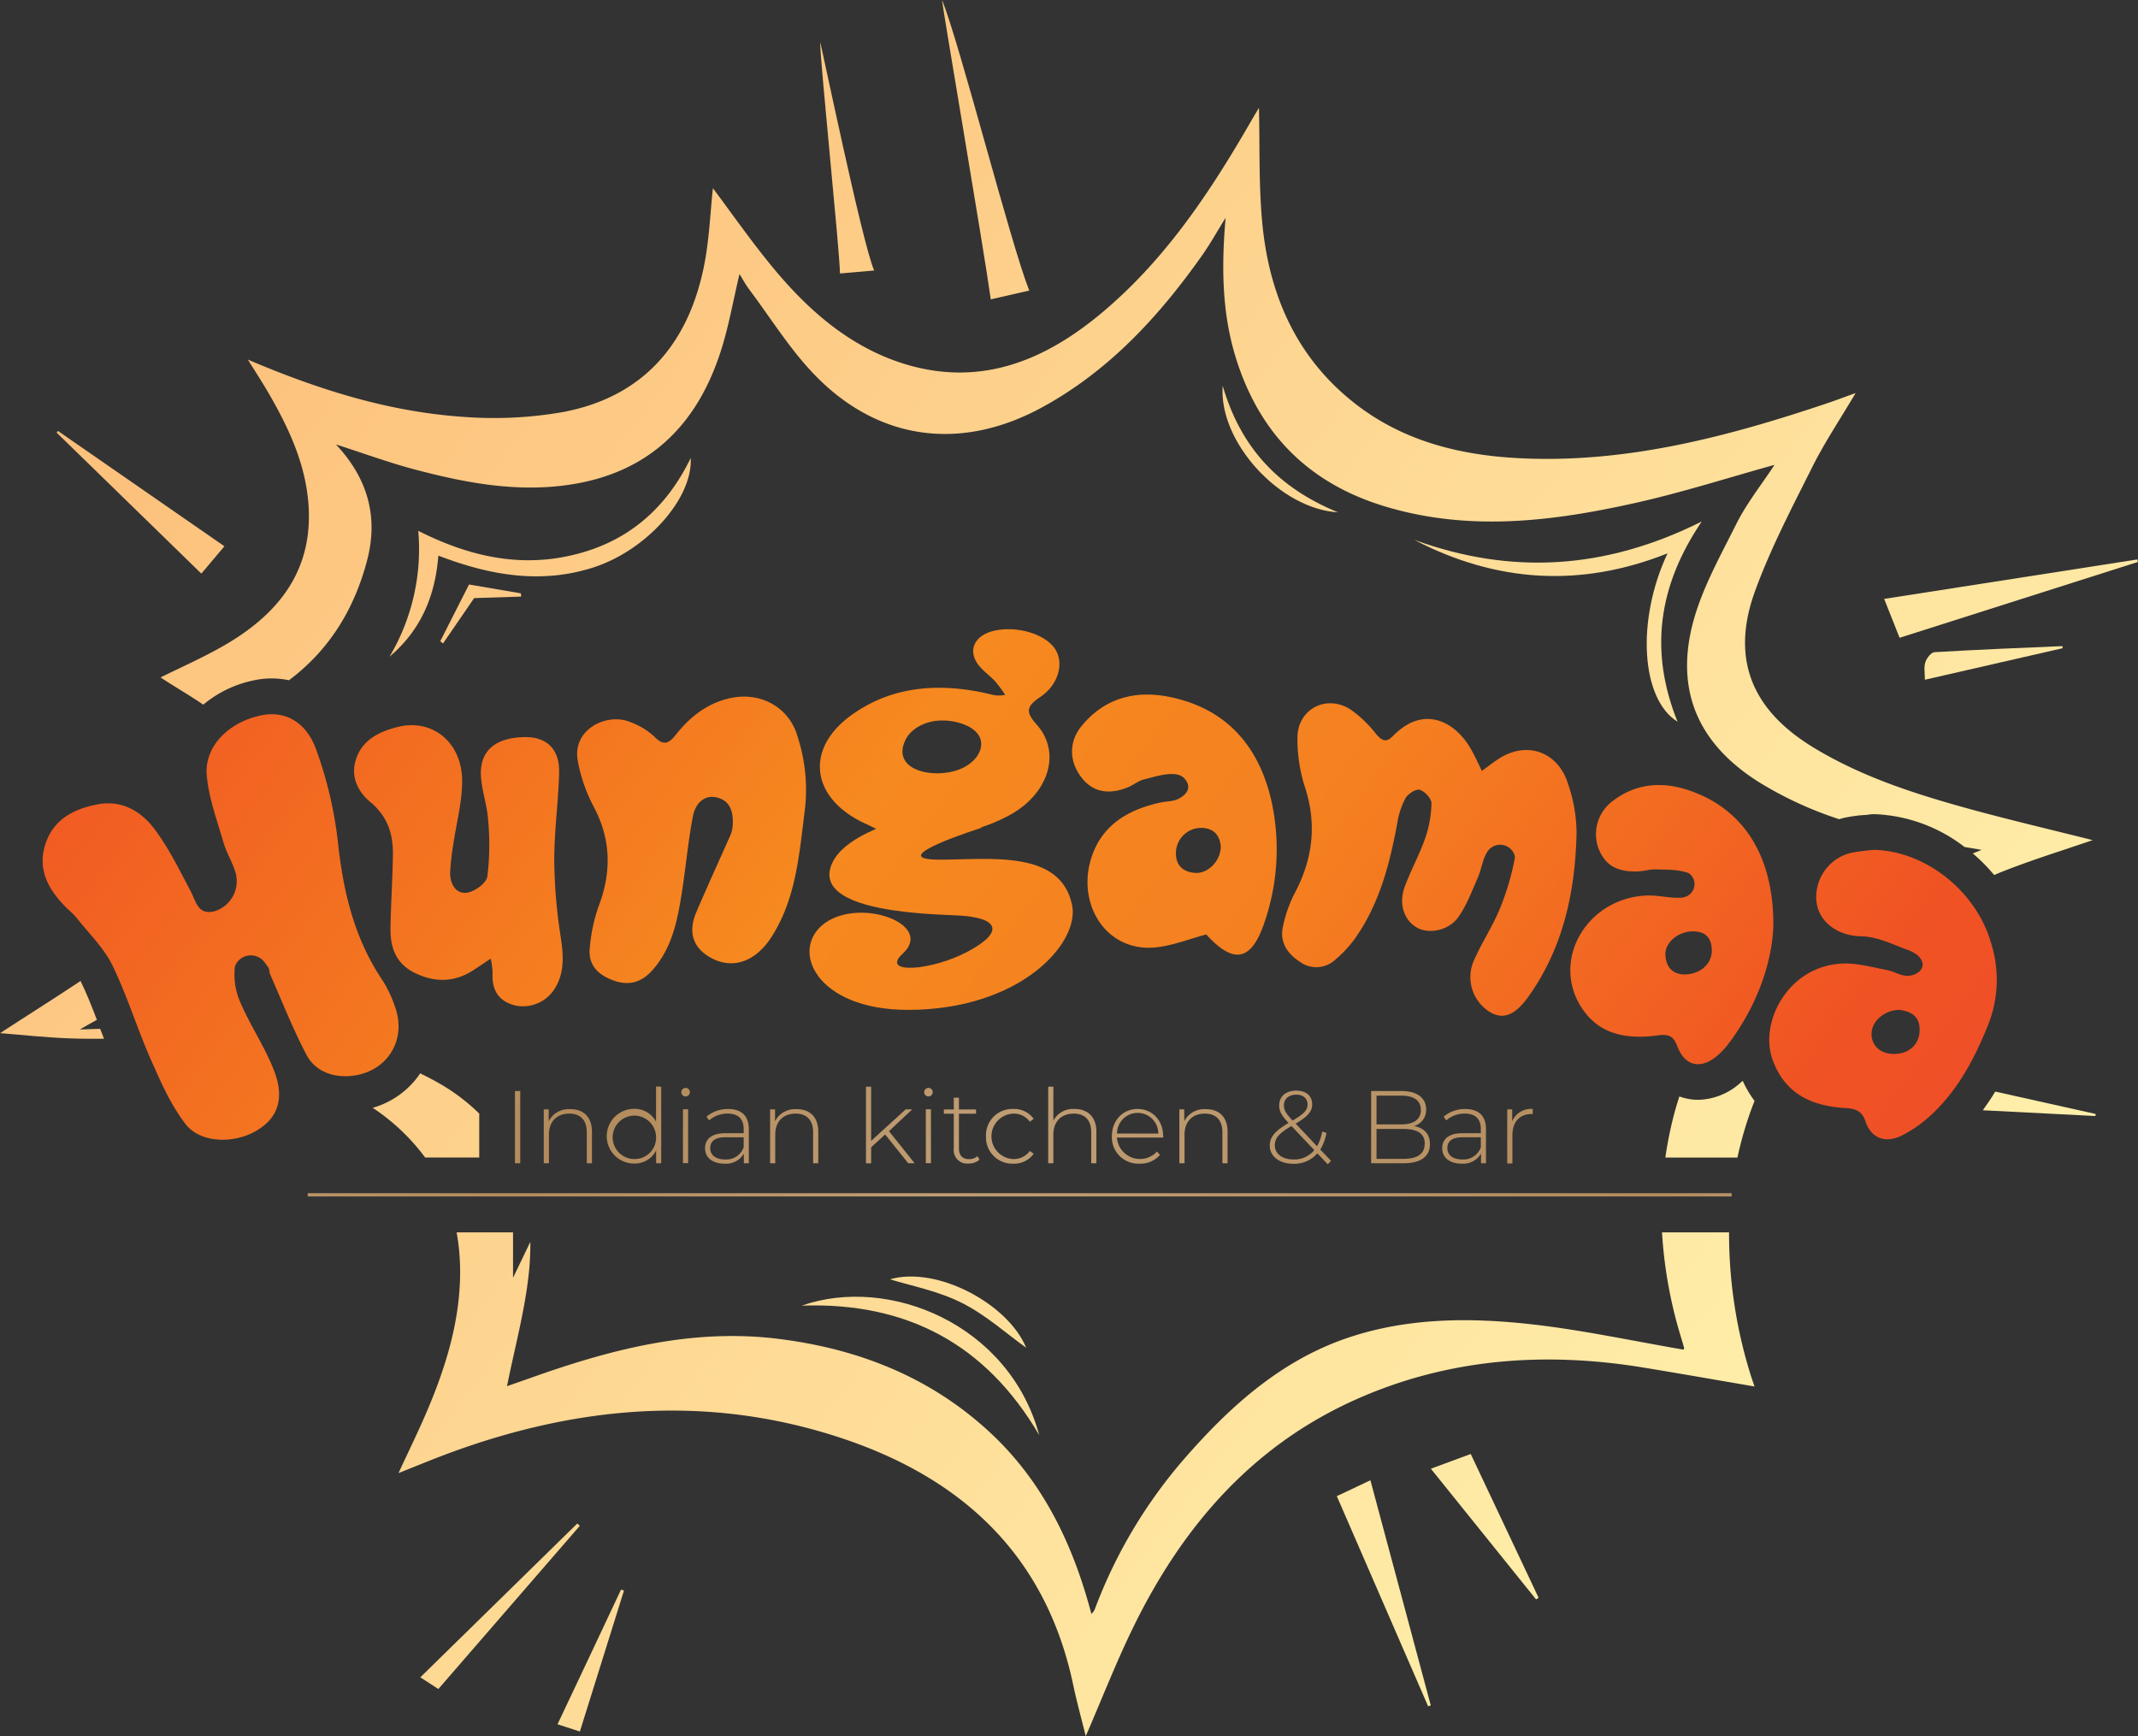<svg fill="none" xmlns="http://www.w3.org/2000/svg" viewBox="0 0 8847 7185"><rect x="0" y="0" width="8847" height="7185" fill="#333333" stroke="none"/><path d="M8846.14 2325.56l-985.69 313.65c-21.21-53.04-40.66-102.19-63.82-160.89l1048.28-163.37 1.23 10.61z" fill="url(#paint0_linear_1670_57)"/><path d="M5909.58 7060.77l-377.83-869.53 138.97-65.78c83.98 313.48 166.9 622.54 249.82 931.59l-10.96 3.72z" fill="url(#paint1_linear_1670_57)"/><path d="M928.615 2260.5l-95.475 113.15-598.84-583.46 5.481-6.89c228.256 158.24 456.335 316.13 688.834 477.2z" fill="url(#paint2_linear_1670_57)"/><path d="M5920.9 6077.73l164.96-61 280.76 594.77-10.25 7.25c-143.04-177.69-286.25-355.38-435.47-541.02z" fill="url(#paint3_linear_1670_57)"/><path d="M3898.42.035c77.26 195.547 282 1003.015 360.5 1202.275l-159.12 36.42C4070.63 1026.74 3894.35.212 3898.42.035z" fill="url(#paint4_linear_1670_57)"/><path d="M1813.88 6989.34l-74.61-48.45 649.58-636.5 10.43 9.55-585.4 675.4z" fill="url(#paint5_linear_1670_57)"/><path d="M8535.32 2682.35l-570.2 130.49c0-27.58-4.77-51.63 1.77-71.96 5.48-17.68 24.05-41.2 37.84-42.08 176.8-10.43 353.61-17.68 529.53-25.11l1.06 8.66z" fill="url(#paint6_linear_1670_57)"/><path d="M2582.1 6581.8c-60.29 192.01-120.4 384.02-182.64 583.46l-92.47-30.06c89.29-189.18 176.81-373.24 262.73-557.11l12.38 3.71z" fill="url(#paint7_linear_1670_57)"/><path d="M3617.3 1119.39l-141.45 12.2c-2.47-108.56-79.91-851.67-82.21-957.046 2.83-1.061 174.86 835.226 223.66 944.846z" fill="url(#paint8_linear_1670_57)"/><path d="M1813.88 2299.21c-13.26 170.27-74.08 309.94-202.09 418.33a871.802 871.802 0 00118.99-520.87c207.04 104.49 417.09 153.29 639.86 99.89 225.78-53.04 385.79-191.3 487.45-401.17 9.2 167.79-184.58 384.2-406.65 454.04-215.52 67.89-424.69 31.47-637.56-50.22z" fill="url(#paint9_linear_1670_57)"/><path d="M5852.12 2233.98c398.87 145.15 788.55 124.64 1189.72-76.03-184.23 271.75-215.35 542.44-100.24 828.69-151.53-93.89-171.33-420.27-41.38-696.79-359.8 143.03-708.1 120.93-1048.1-55.87z" fill="url(#paint10_linear_1670_57)"/><path d="M4300.3 5938.76c-219.77-375.18-546.51-551.11-982.86-535.9 360.68-126.42 859.09 77.09 982.86 535.9z" fill="url(#paint11_linear_1670_57)"/><path d="M4246.19 5577.01c-80.97-57.81-166.37-135.25-265.2-185.11-98.84-49.86-209.52-70.72-298.28-97.95 193.25-56.23 488.7 100.78 563.48 283.06z" fill="url(#paint12_linear_1670_57)"/><path d="M5059.5 1596.41c74.61 255.66 229.85 422.57 477.37 523.7-242.57-14.32-495.05-293.32-477.37-523.7z" fill="url(#paint13_linear_1670_57)"/><path d="M1940.83 2418.73l214.64 36.6 1.06 13.44-194.49 6.19-128.71 187.59-11.67-8.84 119.17-234.98z" fill="url(#paint14_linear_1670_57)"/><path d="M8671.64 4609.71l-415.32-92.65c-15.56 25.93-32.71 51.69-51.45 77.27l466.06 23.87c.35-2.83.53-5.66.71-8.49z" fill="url(#paint15_linear_1670_57)"/><path d="M7154.82 5099.64h-277.41c8.5 141.93 33.3 282.41 73.91 418.68 6.01 20.15 12.2 40.13 17.68 60.29 0 1.59-1.77 4.24-2.65 6.36-206.86-35.36-412.67-80.09-620.94-103.96-259.02-29.7-521.05-29.17-770.88 55.87-273.51 93.18-483.38 281.65-669.91 495.06a2039.53 2039.53 0 00-375.54 630.31 79.073 79.073 0 01-12.9 16.62c-76.03-288.9-201.38-549.69-421.68-753.19-243.11-224.9-536.79-341.95-863.35-384.03-364.22-47.73-705.63 42.26-1043.15 163.02l-89.99 31.47c30.94-155.06 73.19-308.7 89.99-465.17 4.77-43.92 6.96-88.08 6.54-132.26l-71.6 149.05v-188.12h-233.39a932.725 932.725 0 0114.5 162.13c0 198.02-55.69 383.67-131.37 564.01-36.59 87.34-78.5 172.56-123.76 270.16 66.3-26.52 120.05-48.62 174.51-69.48 536.43-205.1 1083.29-259.91 1636.16-82.75 509.37 163.19 866.34 482.68 981.27 1028.48 14.67 69.66 33.77 138.44 51.98 212.16 67.36-155.41 125.88-306.05 196.61-450.67 204.21-418.5 495.94-755.67 930.52-946.62 379.78-166.9 777.95-194.49 1184.6-127.3 151.35 24.93 302.34 51.45 455.45 77.62-5.66-17.68-13.43-38.55-19.8-60.47a1958.694 1958.694 0 01-85.4-577.27z" fill="url(#paint16_linear_1670_57)"/><path d="M414.464 4257.34l-84.159 2.65c22.808-13.26 46.5-26.52 70.722-39.78-21.393-56.05-42.964-109.8-67.716-160.89C219.448 4135.17 105.408 4206.6.563 4275.2c83.452 6.54 183.347 17.68 282.888 21.57 48.799 1.94 97.95 1.94 146.926 1.76-4.067-10.78-8.487-21.74-12.553-32.53-1.061-2.83-2.122-5.83-3.36-8.66z" fill="url(#paint17_linear_1670_57)"/><path d="M7198.85 4483.47a268.95 268.95 0 01-171.68 67.72c-19.22-.01-38.35-2.51-56.93-7.43-7.13-1.81-14.15-3.99-21.04-6.54-5.66 17.68-11.32 35.36-16.27 53.04a1577.35 1577.35 0 00-41.72 199.97h298.27c17.16-80 40.81-158.47 70.72-234.62a451.715 451.715 0 01-48.98-83.1l-12.37 10.96z" fill="url(#paint18_linear_1670_57)"/><path d="M7711.58 3372.78c8.49 0 17.68-1.41 25.29-2.48l10.43-1.23h10.61a649.54 649.54 0 01371.29 135.78l70.72 12.03-36.6 14.67a728.122 728.122 0 0188.4 89.29l23.34-9.73c122.53-49.33 249.48-88.4 384.38-134.55-172.92-43.49-335.93-81.68-498.95-126.06-228.25-62.59-453.86-133.66-657.89-258.13-255.66-155.95-341.41-368.11-240.28-646.41 64.36-176.8 153.11-345.83 237.63-514.85 50.56-100.96 114.04-195.37 178.57-304.64-51.98 18.74-88.4 32.71-126.59 45.26-410.37 137.56-826.57 246.29-1264.52 224.37-247.52-12.55-482.32-70.72-682.29-227.73-237.8-186.53-350.78-442.01-380.66-733.739-16.62-162.661-10.79-327.621-15.03-488.514-8.66 14.498-20.51 34.124-31.82 53.926-171.33 297.564-360.33 581.867-628.72 803.047-225.79 186-477.38 290.32-774.06 212.17-237.27-63.83-417.44-216.94-571.79-402.23-92.29-110.86-174.51-229.85-253.01-334.165-10.96 99.011-14.85 216.233-38.36 329.215-66.84 321.43-255.13 535.89-583.46 597.25a1658.476 1658.476 0 01-418.68 19.09c-303.4-21.57-591.41-111.74-884.03-236.39 35.37 56.05 63.65 100.07 89.82 145.51 81.51 141.45 149.05 288.37 161.07 452.98 20.51 281.83-131.36 462.52-361.742 591.77-82.392 46.32-169.203 84.86-250.357 125 58.523 38.54 119.344 73.37 176.806 112.62a473.117 473.117 0 01203.683-99.36 347.974 347.974 0 01150.81-1.59c165.67-123.77 270.87-293.15 324.09-498.42 44.9-173.09 5.65-333.63-129.6-477.37 121.64 38.9 227.72 78.32 335.93 106.08 202.26 53.04 406.65 91.06 617.58 62.41 334.34-45.44 538.2-241.87 638.8-553.75 32.88-102.02 51.1-208.45 77.62-319.84 13.43 21.57 24.93 42.96 39.25 62.23 88.4 117.76 166.72 245.06 267.68 350.61 265.21 277.76 610.51 322.49 948.39 137.02 275.64-151.34 481.79-375.89 660.36-629.07 31.83-45.26 58.88-94.062 95.83-153.469-17.68 205.099-14.85 394.989 42.61 580.099 96.89 311.36 299.33 516.98 612.63 612.81 350.43 107.14 699.62 63.47 1046.34-14.5 189-42.43 374.3-101.84 569.84-156.12-54.1 82.39-115.45 159.13-158.06 244.52-69.48 139.33-149.05 279.36-184.41 428.58-66.65 281.47 40.67 495.06 289.61 646.93a1541.516 1541.516 0 00320.55 146.22c4.77-1.42 9.37-3.01 14.32-4.24 28.51-6.5 57.47-10.81 86.63-12.91z" fill="url(#paint19_linear_1670_57)"/><path d="M1759.25 4789.88h223.83v-181.76a803.358 803.358 0 00-159.12-121.29c-27.76-16.26-56.4-31.12-85.58-45.26-1.23 1.95-2.12 3.89-3.36 5.66a353.533 353.533 0 01-192.71 137.02 864.358 864.358 0 01216.94 205.63z" fill="url(#paint20_linear_1670_57)"/><path d="M1428.44 4453.41c-69.66 0-129.77-30.41-160.18-88.4-56.76-107.85-101.49-222.24-150.82-333.99-3.71-8.13-1.76-19.27-6.54-26.34-4.77-7.07-9.37-13.44-14.32-20.16a70.726 70.726 0 00-25.94-23.12 70.642 70.642 0 00-33.82-7.99 70.716 70.716 0 00-58.699 33.06 46.447 46.447 0 00-6.542 17.68 284.466 284.466 0 0024.399 147.1c41.552 95.65 101.482 183.7 138.612 280.59 43.85 114.4 14.68 193.43-69.83 245.06-93.358 57.1-234.625 55.16-296.684-25.11-62.059-80.27-102.901-174.86-143.92-267.33-56.754-128.36-97.773-264.15-159.125-390.03-35.361-71.79-96.182-130.84-146.749-194.49-14.144-17.68-32.355-32.18-48.267-48.45-70.723-72.13-115.985-154.88-82.215-258.48 33.77-103.61 118.99-146.22 217.117-164.61 100.956-19.1 181.049 30.06 236.566 105.2 57.815 77.97 101.31 166.9 146.925 253.18 23.162 43.85 30.411 102.73 101.31 83.46a130.315 130.315 0 0085.044-159.13c-13.084-43.32-38.014-83.27-50.567-126.59-26.344-91.23-60.467-182.64-68.6-275.99-10.432-118.64 88.402-218.36 221.535-247.53 99.19-22.1 190.07 23.51 232.32 143.74a1672.647 1672.647 0 0188.41 376.07c21.92 207.57 67.89 403.11 186.35 578.15a493.849 493.849 0 0149.51 104.67c55.51 149.58-44.21 289.43-205.28 289.78z" fill="url(#paint21_linear_1670_57)"/><path d="M6132 3190.14c27.05-19.63 46.68-35.36 67.72-48.8 115.28-76.74 245.41-32.53 287.84 99.36a636.359 636.359 0 0136.24 204.92c-5.3 240.1-53.04 470.13-194.48 671.86-57.11 82.22-106.09 103.43-161.78 71.79a169.839 169.839 0 01-75.73-96.22 169.76 169.76 0 018.72-122.14c31.47-70.72 74.61-135.79 104.32-206.86a1075.477 1075.477 0 0063.29-212.17c.9-7.02-.46-14.14-3.89-20.33a62.575 62.575 0 00-17.27-21.92 62.65 62.65 0 00-25.06-12.27 62.612 62.612 0 00-27.91-.19 62.841 62.841 0 00-25.23 11.92 66.075 66.075 0 00-13.97 15.03c-20.15 31.47-24.4 72.67-39.78 107.85-24.58 55.87-45.97 114.75-80.98 163.73-40.31 56.4-123.76 70.72-171.5 42.43-53.04-30.94-75.67-98.13-50.03-167.97 25.63-69.83 60.82-132.6 84.86-201.38a466.02 466.02 0 0025.99-144.98c0-19.45-27.76-49.33-48.62-55.51-15.56-4.6-48.27 16.44-58.7 34.47a324.513 324.513 0 00-33.95 102.55c-30.94 166.73-72.31 329.74-170.44 471.54a486.221 486.221 0 01-86.81 94.94 114.68 114.68 0 01-71.44 30.37 114.698 114.698 0 01-74.42-22.06c-51.81-33.59-83.63-80.62-70.72-143.21a538.168 538.168 0 0148.97-140.38c75.14-141.45 93.18-286.43 41.73-442.02a648.937 648.937 0 01-30.24-201.02c0-118.29 118.11-181.41 218.71-118.29a492.877 492.877 0 01107.32 102.9c24.93 29.35 42.97 35.37 70.72 6.19 131.02-133.13 265.21-53.04 327.09 66.3 13.27 24.23 24.23 48.27 39.43 79.57z" fill="url(#paint22_linear_1670_57)"/><path d="M3302.23 3053.82a711.466 711.466 0 0126.87 308.53c-22.98 183.52-37.13 358.74-136.14 514.15-69.48 109.26-172.21 139.67-265.2 78.5-61.89-40.31-79.74-101.49-46.86-179.28 45.26-106.08 93.89-212.17 140.56-317.37 5.61-12.59 9.08-26.04 10.26-39.78 3.71-50.74-5.66-100.95-59.41-116.87-57.46-17.68-94.94 24.58-104.49 73.55-20.69 106.09-29.88 215.18-47.03 322.5-17.68 112.62-40.14 224.36-118.99 314.71-45.97 53.04-99.19 68.6-165.14 44.2-65.95-24.4-104.67-66.83-95.83-138.79a702.619 702.619 0 0135.36-165.14c54.64-142.32 53.05-277.58-19.44-414.43a661.798 661.798 0 01-66.13-190.95c-23.16-130.66 122.7-199.97 218.18-159.12a297.76 297.76 0 0197.95 59.05c39.07 40.49 60.82 30.23 90.88-8.13 55.87-70.73 124.64-125.54 214.99-148.17 120.41-30.41 239.93 24.05 282.89 141.45 1.77 6.89 4.42 14.14 6.72 21.39z" fill="url(#paint23_linear_1670_57)"/><path d="M2030.82 3966.85c-30.76 20.51-50.74 33.94-70.72 47.03-77.27 50.56-156.65 53.04-239.93 13.96-83.27-39.07-106.08-108.2-104.31-190.77 1.94-100.25 8.49-200.32 10.08-300.57 1.23-85.4-22.81-159.12-93.36-217.47-50.21-41.73-81.15-101.66-61.35-170.97 24.22-84.69 96.36-119.87 172.39-139.32 145.15-37.31 268.56 62.59 268.74 223.48 0 87.34-24.04 174.68-36.6 262.03-6.46 38.03-10.83 76.4-13.08 114.92-1.24 45.97 21.57 89.82 67.72 85.22 32-3.36 82.03-39.61 86.28-66.83 9.61-78.64 10.56-158.08 2.83-236.92-4.07-60.82-26.53-120.58-29.53-181.23-5.13-103.96 62.59-159.12 185.64-159.12 88.41 0 141.45 51.98 137.91 149.57-3.18 120.41-20.33 240.64-19.98 360.86a2140.45 2140.45 0 0026.7 316.84c11.14 74.61 16.8 145.16-23.34 211.28a155.057 155.057 0 01-164.07 72.14c-71.96-17.68-98.84-66.48-94.42-137.38a407.61 407.61 0 00-7.6-56.75z" fill="url(#paint24_linear_1670_57)"/><path d="M7338.17 3826.64c-3.54 148.34-63.47 328.86-182.99 489.04a327.177 327.177 0 01-51.28 54.81c-66.48 55.34-131.89 41.2-162.48-39.07-15.74-41.2-31.47-53.04-79.03-47.21-127.83 17.68-248.77 0-323.03-122.52-118.81-197.14 32-446.44 275.29-455.99 47.38-1.76 95.3 12.03 142.5 9.02 5.37-.38 10.65-1.45 15.74-3.18a55.552 55.552 0 0023.73-14.8 55.525 55.525 0 00-.39-76.79 35.486 35.486 0 00-13.09-8.48c-41.37-13.97-88.4-12.56-133.31-13.97-24.57 0-49.5 7.96-74.25 8.66-87.35 2.3-135.26-27.4-161.96-97.77a171.132 171.132 0 01-1.69-107.28 171.188 171.188 0 0162.51-87.21c94.95-72.49 203.33-80.44 311.36-44.38 223.13 73.73 352.72 265.04 352.37 557.12zm-371.29 205.98c69.84 0 117.93-45.09 116.51-100.96-1.23-53.04-28.46-79.03-82.21-77.44-59.41 1.77-113.33 47.74-109.8 99.54 3.54 51.81 33.42 76.91 74.97 78.5l.53.36z" fill="url(#paint25_linear_1670_57)"/><path d="M8238.29 3899.84c-61.71-212.17-270.16-378.19-483.21-382.96a842.618 842.618 0 00-94.59 12.02 188.44 188.44 0 00-108.63 72.12 188.43 188.43 0 00-35.82 125.37c6.72 82.04 79.38 142.86 176.8 147.81 70.72 0 130.31 29.88 196.96 55.16 17.63 5.5 33.98 14.45 48.09 26.35 44.21 43.49-1.23 84.16-48.62 82.21-26.34-1.06-51.45-17.68-78.15-23.16-62.23-11.49-125.7-30.23-187.76-27.41-223.66 10.08-345.66 242.58-287.84 399.76 51.45 140.03 161.95 189.54 298.45 198.02 42.78 2.66 70.72 10.26 86.1 57.29 23.51 68.78 82.74 89.64 149.4 56.58a526.862 526.862 0 00112.1-76.56c116.69-104.14 187.94-238.69 245.4-381.55a505.51 505.51 0 0011.32-341.05zm-401.7 461.46c-56.23 0-93.89-35.36-92.12-86.11 1.77-50.74 55.52-97.06 117.75-96 44.38 6.89 82.22 25.11 81.16 84.16-1.07 59.05-43.32 97.95-106.79 97.95z" fill="url(#paint26_linear_1670_57)"/><path d="M5262.47 3320.27c-50.39-228.44-183.35-385.79-418.67-435.48-142.51-30.05-272.99 1.95-369.35 120.94-53.04 66.12-50.21 147.1 2.47 213.93 45.62 57.82 111.57 70.73 190.96 38.02 22.98-9.73 43.67-27.23 67.36-32.71 41.55-9.73 131.54-41.9 165.49-3.89 33.94 38.01 9.01 68.25-25.99 85.22-21.57 10.61-48.62 9.37-73.02 14.67-129.07 28.47-236.75 88.41-282.89 220.13-68.6 196.78 57.81 403.82 269.1 378.71 66.48-7.78 130.66-33.06 203.5-53.04 115.81 127.3 189.71 111.21 244.7-61.17a928.068 928.068 0 0026.34-485.33zM4942.98 3612c-50.39-4.96-78.85-33.24-76.91-85.75a104.525 104.525 0 0133.4-72.48 104.46 104.46 0 0174.81-27.77c54.1 2.29 73.9 36.6 77.44 77.97-1.95 62.06-55.69 113.33-108.74 108.03z" fill="url(#paint27_linear_1670_57)"/><path d="M4302.24 2885.86c80.27-53.05 101.31-144.28 63.12-201.03-40.66-60.65-152.94-94.95-247.53-75.67-83.45 17.68-115.8 79.73-69.83 141.44 18.91 25.64 48.62 45.44 70.72 69.48 14.62 17.58 28.2 36 40.66 55.17-19.78 4.24-40.3 3.57-59.76-1.95-15.2-3.53-30.58-7.25-46.14-10.25-195.55-37.66-377.13-15.38-532.01 97.42-194.49 141.44-164.43 346.18 61.35 448.73 16.44 7.6 32.71 15.74 53.04 25.99 86.81 1.41 172.21 16.44 258.67 20.69a696.164 696.164 0 00285.72-84.16c157.18-86.81 213.75-256.19 109.62-373.24-41.55-47.38-48.45-71.96 12.37-112.62zm-242.57 201.38c-4.25 38.36-36.6 71.78-76.38 90.88-103.44 49.68-299.51 16.44-236.75-115.81 22.46-47.39 82.22-78.15 142.86-80.63 30.82-1.15 61.6 3.22 90.88 12.91 47.21 16.09 84.69 46.68 79.39 92.65z" fill="url(#paint28_linear_1670_57)"/><path d="M4060.2 3426s-417.27 131.36-171.68 131.36c207.21 0 501.95-42.78 548.09 189.72 30.59 157.53-216.58 431.93-679.64 431.93-382.43 0-492.22-252.3-343.35-359.27 148.87-106.96 454.56 5.66 321.43 126.95-93.88 85.57 118.99 71.78 270.34-9.37 156.11-83.45 125.88-142.86-51.99-149.58-177.86-6.72-601.13-27.58-508.13-219.77s657.71-252.83 657.71-252.83L4060.2 3426z" fill="url(#paint29_linear_1670_57)"/><path d="M2130.89 4514.77h21.93v298.97h-21.93v-298.97z" fill="url(#paint30_linear_1670_57)"/><path d="M2449.5 4683.44v130.3h-21.4V4685.2c0-50.38-26.87-76.91-72.13-76.91-53.04 0-84.52 33.77-84.52 86.64v118.81h-21.39v-222.95h20.51v49.15a92.27 92.27 0 0136.7-38.27 92.238 92.238 0 0151.7-11.76c54.28-.89 90.53 31.29 90.53 93.53z" fill="url(#paint31_linear_1670_57)"/><path d="M2736.1 4496.91v316.83h-21.04v-53.04a98.75 98.75 0 01-37.73 40.36 98.634 98.634 0 01-53.5 13.74c-30.01 0-58.8-11.92-80.02-33.14a113.15 113.15 0 01-33.14-80.01c0-30.01 11.92-58.79 33.14-80.01a113.14 113.14 0 0180.02-33.15c18.58-.47 36.92 4.25 52.97 13.62a99.983 99.983 0 0137.9 39.42v-145.51l21.4.89zm-21.4 205.27c-.83-17.57-6.8-34.5-17.16-48.71a89.841 89.841 0 00-92.7-34.58 89.843 89.843 0 00-68.25 71.62 89.863 89.863 0 005.85 51.31 89.75 89.75 0 0033.15 39.61 89.776 89.776 0 0049.47 14.81c12.21.2 24.32-2.14 35.58-6.85a88.526 88.526 0 0029.84-20.55 88.42 88.42 0 0019.09-30.8 88.239 88.239 0 005.13-35.86z" fill="url(#paint32_linear_1670_57)"/><path d="M2819.37 4519.54c0-4.69 1.87-9.19 5.18-12.5 3.32-3.32 7.81-5.18 12.5-5.18 3.5 0 6.92 1.04 9.83 2.98 2.9 1.94 5.17 4.7 6.51 7.93 1.34 3.23 1.69 6.79 1 10.22a17.65 17.65 0 01-4.83 9.05 17.735 17.735 0 01-9.06 4.84c-3.43.68-6.98.33-10.21-1.01a17.663 17.663 0 01-10.92-16.33zm6.72 70.72h21.4v222.95h-21.4v-222.95z" fill="url(#paint33_linear_1670_57)"/><path d="M3098.55 4672.3v141.44h-20.51v-39.78a85.398 85.398 0 01-34.22 32.17 85.466 85.466 0 01-46.05 9.21c-49.86 0-80.27-25.46-80.27-63.48 0-33.77 21.39-62.41 83.28-62.41h76.55v-17.68c0-41.55-22.63-63.65-66.3-63.65-28.2-.29-55.54 9.7-76.91 28.11l-10.61-15.38c25.02-20.9 56.7-32.13 89.29-31.65 54.99-.17 85.75 28.11 85.75 83.1zm-21.22 75.67v-41.9h-76.02c-46.15 0-62.42 19.27-62.42 44.91 0 29 22.64 47.03 61.89 47.03a76.71 76.71 0 0046.54-12.37 76.671 76.671 0 0030.01-37.67z" fill="url(#paint34_linear_1670_57)"/><path d="M3386.04 4683.44v130.3h-21.4V4685.2c0-50.39-26.87-76.91-72.13-76.91-53.05 0-84.52 33.77-84.52 86.64v118.81h-21.39v-222.95h20.51v49.15a92.056 92.056 0 0136.68-38.3 92.034 92.034 0 0151.72-11.73c54.28-.89 90.53 31.29 90.53 93.53z" fill="url(#paint35_linear_1670_57)"/><path d="M3662.74 4694.58l-58 53.04v66.3h-21.39v-317.01h21.39v224.19l142.69-130.31h27.22l-96 90.17 106.08 132.79h-26.52l-95.47-119.17z" fill="url(#paint36_linear_1670_57)"/><path d="M3824.16 4519.54c0-4.69 1.86-9.19 5.18-12.5 3.31-3.32 7.81-5.18 12.5-5.18 3.5 0 6.92 1.04 9.82 2.98a17.67 17.67 0 016.52 7.93 17.78 17.78 0 011 10.22c-.68 3.43-2.36 6.58-4.84 9.05a17.666 17.666 0 01-19.27 3.83c-3.23-1.33-5.99-3.6-7.93-6.51-1.94-2.9-2.98-6.32-2.98-9.82zm6.9 70.72h21.21v222.95h-21.21v-222.95z" fill="url(#paint37_linear_1670_57)"/><path d="M4053.12 4799.07a67.35 67.35 0 01-45.79 15.74c-8.16.85-16.41-.12-24.14-2.85a55.28 55.28 0 01-20.58-12.95 55.121 55.121 0 01-13-20.54 54.996 54.996 0 01-2.92-24.13v-145.69h-41.02v-17.68h41.02v-48.62h21.39v48.62h70.72v17.68h-70.72v143.39c0 28.64 14.14 44.55 41.37 44.55 12.93.49 25.56-3.93 35.36-12.37l8.31 14.85z" fill="url(#paint38_linear_1670_57)"/><path d="M4080 4702.18c-.62-14.98 1.86-29.93 7.3-43.9a108.597 108.597 0 0124.27-37.3 108.728 108.728 0 0137.19-24.45 108.67 108.67 0 0143.86-7.51 98.33 98.33 0 0184.69 41.02l-15.91 11.67a81.1 81.1 0 00-30.21-25.31 80.996 80.996 0 00-38.57-8.1 94.09 94.09 0 00-63.86 28.91 94.1 94.1 0 00-26.12 65.06 94.056 94.056 0 0089.98 93.97c13.32.48 26.56-2.32 38.55-8.14a81.6 81.6 0 0030.23-25.28l15.91 11.67a98.886 98.886 0 01-37.19 31.12 99.035 99.035 0 01-47.5 9.73c-14.98.54-29.92-2.01-43.86-7.51a108.691 108.691 0 01-61.46-61.75 108.608 108.608 0 01-7.3-43.9z" fill="url(#paint39_linear_1670_57)"/><path d="M4536.86 4683.44v130.31h-21.39v-128.54c0-50.39-26.88-76.91-72.14-76.91-53.04 0-84.51 33.77-84.51 86.63v118.82h-21.39v-316.84h21.39v140.38a92.257 92.257 0 0136.66-37 92.273 92.273 0 0150.86-11.26c54.28 0 90.52 32.17 90.52 94.41z" fill="url(#paint40_linear_1670_57)"/><path d="M4813.56 4707.31h-191.65a95.441 95.441 0 0019.37 51.31 95.472 95.472 0 0044.41 32.18c17.63 6.15 36.68 7 54.79 2.44a95.487 95.487 0 0047.09-28.12l12.38 13.97a106.078 106.078 0 01-37.96 27.68c-14.57 6.27-30.35 9.2-46.2 8.56-15.14.77-30.28-1.61-44.46-7a109.519 109.519 0 01-62.77-61.81 109.34 109.34 0 01-7.69-44.34c0-66.13 45.79-113.16 106.08-113.16s106.08 46.15 106.08 112.45c1.06 1.59.53 3.71.53 5.84zm-191.3-16.62h170.79a85.392 85.392 0 00-85.39-85.4c-22.65 0-44.37 9-60.39 25.01a85.435 85.435 0 00-25.01 60.39z" fill="url(#paint41_linear_1670_57)"/><path d="M5079.66 4683.44v130.3h-21.4V4685.2c0-50.39-26.87-76.91-72.13-76.91-53.05 0-84.52 33.77-84.52 86.64v118.81h-21.39v-222.95h20.15v49.15a92.08 92.08 0 0136.69-38.3 92.015 92.015 0 0151.72-11.73c54.63-.89 90.88 31.29 90.88 93.53z" fill="url(#paint42_linear_1670_57)"/><path d="M5494.27 4817.99l-43.15-45.26a125.243 125.243 0 01-44.85 32.91 125.242 125.242 0 01-54.69 10.23c-56.75 0-97.24-30.41-97.24-74.79 0-35.36 20.51-60.65 77.26-93.89v-.88c-30.23-31.65-38.36-49.15-38.36-72.14 0-36.77 27.4-60.99 70.72-60.99 40.13 0 65.77 21.21 65.77 56.75 0 29.35-17.68 49.86-68.25 79.74l88.41 93.53a194.756 194.756 0 0021.39-60.64l17.68 5.65a202.74 202.74 0 01-25.64 68.78l44.56 46.85-13.61 14.15zm-55.88-58.88l-94.41-99.54c-53.04 31.12-68.78 51.27-68.78 79.92 0 35.36 31.65 58.52 77.27 58.52 16.35.58 32.62-2.63 47.52-9.37a106.076 106.076 0 0038.4-29.53zm-89.64-122.17c46.86-27.41 61.89-43.14 61.89-66.66 0-23.51-16.8-40.48-47.03-40.48-30.24 0-50.75 17.68-50.75 44.37 0 18.75 7.25 32.54 35.89 62.77z" fill="url(#paint43_linear_1670_57)"/><path d="M5917.01 4734.71c0 50.39-36.6 79.03-110.15 79.03h-133.14v-298.97h124.65c64 0 102.9 26.87 102.9 76.55a68.223 68.223 0 01-13.16 42.82 68.28 68.28 0 01-36.87 25.43c42.25 8.13 65.77 33.42 65.77 75.14zM5696 4533.86v118.99h102.02c51.62 0 81.5-19.98 81.5-59.76s-29.88-59.23-81.5-59.23H5696zm199.79 199.26c0-42.61-31.12-61.35-88.4-61.35H5696v123.76h111.39c56.75-.53 87.87-19.45 87.87-62.59l.53.18z" fill="url(#paint44_linear_1670_57)"/><path d="M6148.98 4672.3v141.44h-20.51v-39.78a85.51 85.51 0 01-34.24 32.14 85.601 85.601 0 01-46.03 9.24c-50.04 0-80.27-25.46-80.27-63.48 0-33.77 21.21-62.41 83.27-62.41h76.38v-17.68c0-41.55-22.63-63.65-66.12-63.65-28.2-.29-55.55 9.7-76.91 28.11l-10.61-15.38a135.77 135.77 0 0188.4-31.65c55.87-.18 86.64 28.11 86.64 83.1zm-21.4 75.67v-41.9h-76.02c-46.15 0-62.42 19.27-62.42 44.91 0 28.99 22.64 47.03 62.06 47.03 16.42.97 32.71-3.37 46.47-12.39a76.517 76.517 0 0029.91-37.65z" fill="url(#paint45_linear_1670_57)"/><path d="M6342.4 4589.02v21.04h-5.13c-49.5 0-79.03 32.89-79.03 88.41v116.16h-21.39v-223.84h20.51v49.15a84.792 84.792 0 0134.31-39.16 84.893 84.893 0 0150.73-11.76z" fill="url(#paint46_linear_1670_57)"/><path d="M1273.21 4937.51h5892.4v13.61h-5892.4v-13.61z" fill="url(#paint47_linear_1670_57)"/><defs><linearGradient id="paint0_linear_1670_57" x1="2305.4" y1="-2231.07" x2="18107.6" y2="10071.9" gradientUnits="userSpaceOnUse"><stop stop-color="#FCBB76"/><stop offset=".54" stop-color="#FFF9B4"/><stop offset="1" stop-color="#FCBB76"/></linearGradient><linearGradient id="paint1_linear_1670_57" x1="-656.806" y1="1573.61" x2="15145.2" y2="13876.6" gradientUnits="userSpaceOnUse"><stop stop-color="#FCBB76"/><stop offset=".54" stop-color="#FFF9B4"/><stop offset="1" stop-color="#FCBB76"/></linearGradient><linearGradient id="paint2_linear_1670_57" x1="-436.854" y1="1291.07" x2="15365.1" y2="13594.1" gradientUnits="userSpaceOnUse"><stop stop-color="#FCBB76"/><stop offset=".54" stop-color="#FFF9B4"/><stop offset="1" stop-color="#FCBB76"/></linearGradient><linearGradient id="paint3_linear_1670_57" x1="-360.826" y1="1193.3" x2="15441.3" y2="13496.3" gradientUnits="userSpaceOnUse"><stop stop-color="#FCBB76"/><stop offset=".54" stop-color="#FFF9B4"/><stop offset="1" stop-color="#FCBB76"/></linearGradient><linearGradient id="paint4_linear_1670_57" x1="1562.99" y1="-1277.56" x2="17365" y2="11025.6" gradientUnits="userSpaceOnUse"><stop stop-color="#FCBB76"/><stop offset=".54" stop-color="#FFF9B4"/><stop offset="1" stop-color="#FCBB76"/></linearGradient><linearGradient id="paint5_linear_1670_57" x1="-2077.61" y1="3398.42" x2="13724.6" y2="15701.4" gradientUnits="userSpaceOnUse"><stop stop-color="#FCBB76"/><stop offset=".54" stop-color="#FFF9B4"/><stop offset="1" stop-color="#FCBB76"/></linearGradient><linearGradient id="paint6_linear_1670_57" x1="2137.61" y1="-2015.54" x2="17939.6" y2="10287.5" gradientUnits="userSpaceOnUse"><stop stop-color="#FCBB76"/><stop offset=".54" stop-color="#FFF9B4"/><stop offset="1" stop-color="#FCBB76"/></linearGradient><linearGradient id="paint7_linear_1670_57" x1="-2047.91" y1="3360.4" x2="13754.1" y2="15663.4" gradientUnits="userSpaceOnUse"><stop stop-color="#FCBB76"/><stop offset=".54" stop-color="#FFF9B4"/><stop offset="1" stop-color="#FCBB76"/></linearGradient><linearGradient id="paint8_linear_1670_57" x1="1333.32" y1="-982.648" x2="17135.5" y2="11320.4" gradientUnits="userSpaceOnUse"><stop stop-color="#FCBB76"/><stop offset=".54" stop-color="#FFF9B4"/><stop offset="1" stop-color="#FCBB76"/></linearGradient><linearGradient id="paint9_linear_1670_57" x1="79.242" y1="628.226" x2="15881.4" y2="12931.2" gradientUnits="userSpaceOnUse"><stop stop-color="#FCBB76"/><stop offset=".54" stop-color="#FFF9B4"/><stop offset="1" stop-color="#FCBB76"/></linearGradient><linearGradient id="paint10_linear_1670_57" x1="1722.47" y1="-1482.48" x2="17524.6" y2="10820.7" gradientUnits="userSpaceOnUse"><stop stop-color="#FCBB76"/><stop offset=".54" stop-color="#FFF9B4"/><stop offset="1" stop-color="#FCBB76"/></linearGradient><linearGradient id="paint11_linear_1670_57" x1="-910.515" y1="1899.46" x2="14891.7" y2="14202.5" gradientUnits="userSpaceOnUse"><stop stop-color="#FCBB76"/><stop offset=".54" stop-color="#FFF9B4"/><stop offset="1" stop-color="#FCBB76"/></linearGradient><linearGradient id="paint12_linear_1670_57" x1="-770.133" y1="1719.11" x2="15031.9" y2="14022.3" gradientUnits="userSpaceOnUse"><stop stop-color="#FCBB76"/><stop offset=".54" stop-color="#FFF9B4"/><stop offset="1" stop-color="#FCBB76"/></linearGradient><linearGradient id="paint13_linear_1670_57" x1="1430.04" y1="-1106.94" x2="17232.2" y2="11196.2" gradientUnits="userSpaceOnUse"><stop stop-color="#FCBB76"/><stop offset=".54" stop-color="#FFF9B4"/><stop offset="1" stop-color="#FCBB76"/></linearGradient><linearGradient id="paint14_linear_1670_57" x1="-133.986" y1="901.918" x2="15668.2" y2="13205.1" gradientUnits="userSpaceOnUse"><stop stop-color="#FCBB76"/><stop offset=".54" stop-color="#FFF9B4"/><stop offset="1" stop-color="#FCBB76"/></linearGradient><linearGradient id="paint15_linear_1670_57" x1="1307.7" y1="-949.59" x2="17109.9" y2="11353.4" gradientUnits="userSpaceOnUse"><stop stop-color="#FCBB76"/><stop offset=".54" stop-color="#FFF9B4"/><stop offset="1" stop-color="#FCBB76"/></linearGradient><linearGradient id="paint16_linear_1670_57" x1="-697.819" y1="1626.3" x2="15104.2" y2="13929.3" gradientUnits="userSpaceOnUse"><stop stop-color="#FCBB76"/><stop offset=".54" stop-color="#FFF9B4"/><stop offset="1" stop-color="#FCBB76"/></linearGradient><linearGradient id="paint17_linear_1670_57" x1="-1603.42" y1="2789.5" x2="14198.6" y2="15092.5" gradientUnits="userSpaceOnUse"><stop stop-color="#FCBB76"/><stop offset=".54" stop-color="#FFF9B4"/><stop offset="1" stop-color="#FCBB76"/></linearGradient><linearGradient id="paint18_linear_1670_57" x1="770.209" y1="-259.163" x2="16572.2" y2="12043.8" gradientUnits="userSpaceOnUse"><stop stop-color="#FCBB76"/><stop offset=".54" stop-color="#FFF9B4"/><stop offset="1" stop-color="#FCBB76"/></linearGradient><linearGradient id="paint19_linear_1670_57" x1="854.71" y1="-367.895" x2="16656.9" y2="11935.3" gradientUnits="userSpaceOnUse"><stop stop-color="#FCBB76"/><stop offset=".54" stop-color="#FFF9B4"/><stop offset="1" stop-color="#FCBB76"/></linearGradient><linearGradient id="paint20_linear_1670_57" x1="-1216.21" y1="2291.97" x2="14586" y2="14595" gradientUnits="userSpaceOnUse"><stop stop-color="#FCBB76"/><stop offset=".54" stop-color="#FFF9B4"/><stop offset="1" stop-color="#FCBB76"/></linearGradient><linearGradient id="paint21_linear_1670_57" x1="-110.825" y1="3004.85" x2="7548.21" y2="8656.08" gradientUnits="userSpaceOnUse"><stop stop-color="#F05323"/><stop offset=".33" stop-color="#F6891F"/><stop offset=".5" stop-color="#F58020"/><stop offset=".73" stop-color="#F05323"/><stop offset="1" stop-color="#EF4136"/></linearGradient><linearGradient id="paint22_linear_1670_57" x1="1742.63" y1="493.144" x2="9401.49" y2="6144.2" gradientUnits="userSpaceOnUse"><stop stop-color="#F05323"/><stop offset=".33" stop-color="#F6891F"/><stop offset=".5" stop-color="#F58020"/><stop offset=".73" stop-color="#F05323"/><stop offset="1" stop-color="#EF4136"/></linearGradient><linearGradient id="paint23_linear_1670_57" x1="706.901" y1="1896.81" x2="8365.77" y2="7547.86" gradientUnits="userSpaceOnUse"><stop stop-color="#F05323"/><stop offset=".33" stop-color="#F6891F"/><stop offset=".5" stop-color="#F58020"/><stop offset=".73" stop-color="#F05323"/><stop offset="1" stop-color="#EF4136"/></linearGradient><linearGradient id="paint24_linear_1670_57" x1="368.142" y1="2355.79" x2="8027.01" y2="8007.03" gradientUnits="userSpaceOnUse"><stop stop-color="#F05323"/><stop offset=".33" stop-color="#F6891F"/><stop offset=".5" stop-color="#F58020"/><stop offset=".73" stop-color="#F05323"/><stop offset="1" stop-color="#EF4136"/></linearGradient><linearGradient id="paint25_linear_1670_57" x1="1974.42" y1="178.963" x2="9633.29" y2="5830.02" gradientUnits="userSpaceOnUse"><stop stop-color="#F05323"/><stop offset=".33" stop-color="#F6891F"/><stop offset=".5" stop-color="#F58020"/><stop offset=".73" stop-color="#F05323"/><stop offset="1" stop-color="#EF4136"/></linearGradient><linearGradient id="paint26_linear_1670_57" x1="2146.1" y1="-53.713" x2="9804.96" y2="5597.35" gradientUnits="userSpaceOnUse"><stop stop-color="#F05323"/><stop offset=".33" stop-color="#F6891F"/><stop offset=".5" stop-color="#F58020"/><stop offset=".73" stop-color="#F05323"/><stop offset="1" stop-color="#EF4136"/></linearGradient><linearGradient id="paint27_linear_1670_57" x1="1430.39" y1="916.065" x2="9089.43" y2="6567.3" gradientUnits="userSpaceOnUse"><stop stop-color="#F05323"/><stop offset=".33" stop-color="#F6891F"/><stop offset=".5" stop-color="#F58020"/><stop offset=".73" stop-color="#F05323"/><stop offset="1" stop-color="#EF4136"/></linearGradient><linearGradient id="paint28_linear_1670_57" x1="1308.22" y1="1081.91" x2="8967.08" y2="6732.97" gradientUnits="userSpaceOnUse"><stop stop-color="#F05323"/><stop offset=".33" stop-color="#F6891F"/><stop offset=".5" stop-color="#F58020"/><stop offset=".73" stop-color="#F05323"/><stop offset="1" stop-color="#EF4136"/></linearGradient><linearGradient id="paint29_linear_1670_57" x1="923.488" y1="1603.13" x2="8582.35" y2="7254.37" gradientUnits="userSpaceOnUse"><stop stop-color="#F05323"/><stop offset=".33" stop-color="#F6891F"/><stop offset=".5" stop-color="#F58020"/><stop offset=".73" stop-color="#F05323"/><stop offset="1" stop-color="#EF4136"/></linearGradient><linearGradient id="paint30_linear_1670_57" x1="-2802.71" y1="758.184" x2="6397.89" y2="8026.7" gradientUnits="userSpaceOnUse"><stop stop-color="#B38B5C"/><stop offset=".13" stop-color="#BF9D74"/><stop offset=".27" stop-color="#C3BEB7"/><stop offset=".41" stop-color="#BF9D74"/><stop offset=".55" stop-color="#B38B5C"/><stop offset=".67" stop-color="#BF9D74"/><stop offset=".87" stop-color="#B38B5C"/><stop offset="1" stop-color="#C3BEB7"/></linearGradient><linearGradient id="paint31_linear_1670_57" x1="-2751.24" y1="693.121" x2="6449.35" y2="7961.6" gradientUnits="userSpaceOnUse"><stop stop-color="#B38B5C"/><stop offset=".13" stop-color="#BF9D74"/><stop offset=".27" stop-color="#C3BEB7"/><stop offset=".41" stop-color="#BF9D74"/><stop offset=".55" stop-color="#B38B5C"/><stop offset=".67" stop-color="#BF9D74"/><stop offset=".87" stop-color="#B38B5C"/><stop offset="1" stop-color="#C3BEB7"/></linearGradient><linearGradient id="paint32_linear_1670_57" x1="-2599.54" y1="501.095" x2="6601.08" y2="7769.57" gradientUnits="userSpaceOnUse"><stop stop-color="#B38B5C"/><stop offset=".13" stop-color="#BF9D74"/><stop offset=".27" stop-color="#C3BEB7"/><stop offset=".41" stop-color="#BF9D74"/><stop offset=".55" stop-color="#B38B5C"/><stop offset=".67" stop-color="#BF9D74"/><stop offset=".87" stop-color="#B38B5C"/><stop offset="1" stop-color="#C3BEB7"/></linearGradient><linearGradient id="paint33_linear_1670_57" x1="-2533.28" y1="417.124" x2="6667.34" y2="7685.68" gradientUnits="userSpaceOnUse"><stop stop-color="#B38B5C"/><stop offset=".13" stop-color="#BF9D74"/><stop offset=".27" stop-color="#C3BEB7"/><stop offset=".41" stop-color="#BF9D74"/><stop offset=".55" stop-color="#B38B5C"/><stop offset=".67" stop-color="#BF9D74"/><stop offset=".87" stop-color="#B38B5C"/><stop offset="1" stop-color="#C3BEB7"/></linearGradient><linearGradient id="paint34_linear_1670_57" x1="-2489.21" y1="361.249" x2="6711.4" y2="7629.72" gradientUnits="userSpaceOnUse"><stop stop-color="#B38B5C"/><stop offset=".13" stop-color="#BF9D74"/><stop offset=".27" stop-color="#C3BEB7"/><stop offset=".41" stop-color="#BF9D74"/><stop offset=".55" stop-color="#B38B5C"/><stop offset=".67" stop-color="#BF9D74"/><stop offset=".87" stop-color="#B38B5C"/><stop offset="1" stop-color="#C3BEB7"/></linearGradient><linearGradient id="paint35_linear_1670_57" x1="-2391.26" y1="237.493" x2="6809.33" y2="7505.97" gradientUnits="userSpaceOnUse"><stop stop-color="#B38B5C"/><stop offset=".13" stop-color="#BF9D74"/><stop offset=".27" stop-color="#C3BEB7"/><stop offset=".41" stop-color="#BF9D74"/><stop offset=".55" stop-color="#B38B5C"/><stop offset=".67" stop-color="#BF9D74"/><stop offset=".87" stop-color="#B38B5C"/><stop offset="1" stop-color="#C3BEB7"/></linearGradient><linearGradient id="paint36_linear_1670_57" x1="-2230.36" y1="33.633" x2="6970.24" y2="7302.1" gradientUnits="userSpaceOnUse"><stop stop-color="#B38B5C"/><stop offset=".13" stop-color="#BF9D74"/><stop offset=".27" stop-color="#C3BEB7"/><stop offset=".41" stop-color="#BF9D74"/><stop offset=".55" stop-color="#B38B5C"/><stop offset=".67" stop-color="#BF9D74"/><stop offset=".87" stop-color="#B38B5C"/><stop offset="1" stop-color="#C3BEB7"/></linearGradient><linearGradient id="paint37_linear_1670_57" x1="-2147.08" y1="-71.566" x2="7053.52" y2="7196.89" gradientUnits="userSpaceOnUse"><stop stop-color="#B38B5C"/><stop offset=".13" stop-color="#BF9D74"/><stop offset=".27" stop-color="#C3BEB7"/><stop offset=".41" stop-color="#BF9D74"/><stop offset=".55" stop-color="#B38B5C"/><stop offset=".67" stop-color="#BF9D74"/><stop offset=".87" stop-color="#B38B5C"/><stop offset="1" stop-color="#C3BEB7"/></linearGradient><linearGradient id="paint38_linear_1670_57" x1="-2103.42" y1="-126.911" x2="7097.19" y2="7141.56" gradientUnits="userSpaceOnUse"><stop stop-color="#B38B5C"/><stop offset=".13" stop-color="#BF9D74"/><stop offset=".27" stop-color="#C3BEB7"/><stop offset=".41" stop-color="#BF9D74"/><stop offset=".55" stop-color="#B38B5C"/><stop offset=".67" stop-color="#BF9D74"/><stop offset=".87" stop-color="#B38B5C"/><stop offset="1" stop-color="#C3BEB7"/></linearGradient><linearGradient id="paint39_linear_1670_57" x1="-2033.41" y1="-215.497" x2="7167.21" y2="7052.98" gradientUnits="userSpaceOnUse"><stop stop-color="#B38B5C"/><stop offset=".13" stop-color="#BF9D74"/><stop offset=".27" stop-color="#C3BEB7"/><stop offset=".41" stop-color="#BF9D74"/><stop offset=".55" stop-color="#B38B5C"/><stop offset=".67" stop-color="#BF9D74"/><stop offset=".87" stop-color="#B38B5C"/><stop offset="1" stop-color="#C3BEB7"/></linearGradient><linearGradient id="paint40_linear_1670_57" x1="-1949.07" y1="-322.275" x2="7251.53" y2="6946.2" gradientUnits="userSpaceOnUse"><stop stop-color="#B38B5C"/><stop offset=".13" stop-color="#BF9D74"/><stop offset=".27" stop-color="#C3BEB7"/><stop offset=".41" stop-color="#BF9D74"/><stop offset=".55" stop-color="#B38B5C"/><stop offset=".67" stop-color="#BF9D74"/><stop offset=".87" stop-color="#B38B5C"/><stop offset="1" stop-color="#C3BEB7"/></linearGradient><linearGradient id="paint41_linear_1670_57" x1="-1834.68" y1="-467.269" x2="7365.94" y2="6801.38" gradientUnits="userSpaceOnUse"><stop stop-color="#B38B5C"/><stop offset=".13" stop-color="#BF9D74"/><stop offset=".27" stop-color="#C3BEB7"/><stop offset=".41" stop-color="#BF9D74"/><stop offset=".55" stop-color="#B38B5C"/><stop offset=".67" stop-color="#BF9D74"/><stop offset=".87" stop-color="#B38B5C"/><stop offset="1" stop-color="#C3BEB7"/></linearGradient><linearGradient id="paint42_linear_1670_57" x1="-1740.64" y1="-586.243" x2="7459.96" y2="6682.26" gradientUnits="userSpaceOnUse"><stop stop-color="#B38B5C"/><stop offset=".13" stop-color="#BF9D74"/><stop offset=".27" stop-color="#C3BEB7"/><stop offset=".41" stop-color="#BF9D74"/><stop offset=".55" stop-color="#B38B5C"/><stop offset=".67" stop-color="#BF9D74"/><stop offset=".87" stop-color="#B38B5C"/><stop offset="1" stop-color="#C3BEB7"/></linearGradient><linearGradient id="paint43_linear_1670_57" x1="-1569.82" y1="-802.313" x2="7630.79" y2="6466.16" gradientUnits="userSpaceOnUse"><stop stop-color="#B38B5C"/><stop offset=".13" stop-color="#BF9D74"/><stop offset=".27" stop-color="#C3BEB7"/><stop offset=".41" stop-color="#BF9D74"/><stop offset=".55" stop-color="#B38B5C"/><stop offset=".67" stop-color="#BF9D74"/><stop offset=".87" stop-color="#B38B5C"/><stop offset="1" stop-color="#C3BEB7"/></linearGradient><linearGradient id="paint44_linear_1670_57" x1="-1411.77" y1="-1002.44" x2="7788.83" y2="6266.04" gradientUnits="userSpaceOnUse"><stop stop-color="#B38B5C"/><stop offset=".13" stop-color="#BF9D74"/><stop offset=".27" stop-color="#C3BEB7"/><stop offset=".41" stop-color="#BF9D74"/><stop offset=".55" stop-color="#B38B5C"/><stop offset=".67" stop-color="#BF9D74"/><stop offset=".87" stop-color="#B38B5C"/><stop offset="1" stop-color="#C3BEB7"/></linearGradient><linearGradient id="paint45_linear_1670_57" x1="-1316.99" y1="-1122.51" x2="7883.62" y2="6145.96" gradientUnits="userSpaceOnUse"><stop stop-color="#B38B5C"/><stop offset=".13" stop-color="#BF9D74"/><stop offset=".27" stop-color="#C3BEB7"/><stop offset=".41" stop-color="#BF9D74"/><stop offset=".55" stop-color="#B38B5C"/><stop offset=".67" stop-color="#BF9D74"/><stop offset=".87" stop-color="#B38B5C"/><stop offset="1" stop-color="#C3BEB7"/></linearGradient><linearGradient id="paint46_linear_1670_57" x1="-1226.82" y1="-1236.55" x2="7973.79" y2="6031.93" gradientUnits="userSpaceOnUse"><stop stop-color="#B38B5C"/><stop offset=".13" stop-color="#BF9D74"/><stop offset=".27" stop-color="#C3BEB7"/><stop offset=".41" stop-color="#BF9D74"/><stop offset=".55" stop-color="#B38B5C"/><stop offset=".67" stop-color="#BF9D74"/><stop offset=".87" stop-color="#B38B5C"/><stop offset="1" stop-color="#C3BEB7"/></linearGradient><linearGradient id="paint47_linear_1670_57" x1="-2140.55" y1="-80.184" x2="7060.23" y2="7188.25" gradientUnits="userSpaceOnUse"><stop stop-color="#B38B5C"/><stop offset=".13" stop-color="#BF9D74"/><stop offset=".27" stop-color="#C3BEB7"/><stop offset=".41" stop-color="#BF9D74"/><stop offset=".55" stop-color="#B38B5C"/><stop offset=".67" stop-color="#BF9D74"/><stop offset=".87" stop-color="#B38B5C"/><stop offset="1" stop-color="#C3BEB7"/></linearGradient></defs></svg>